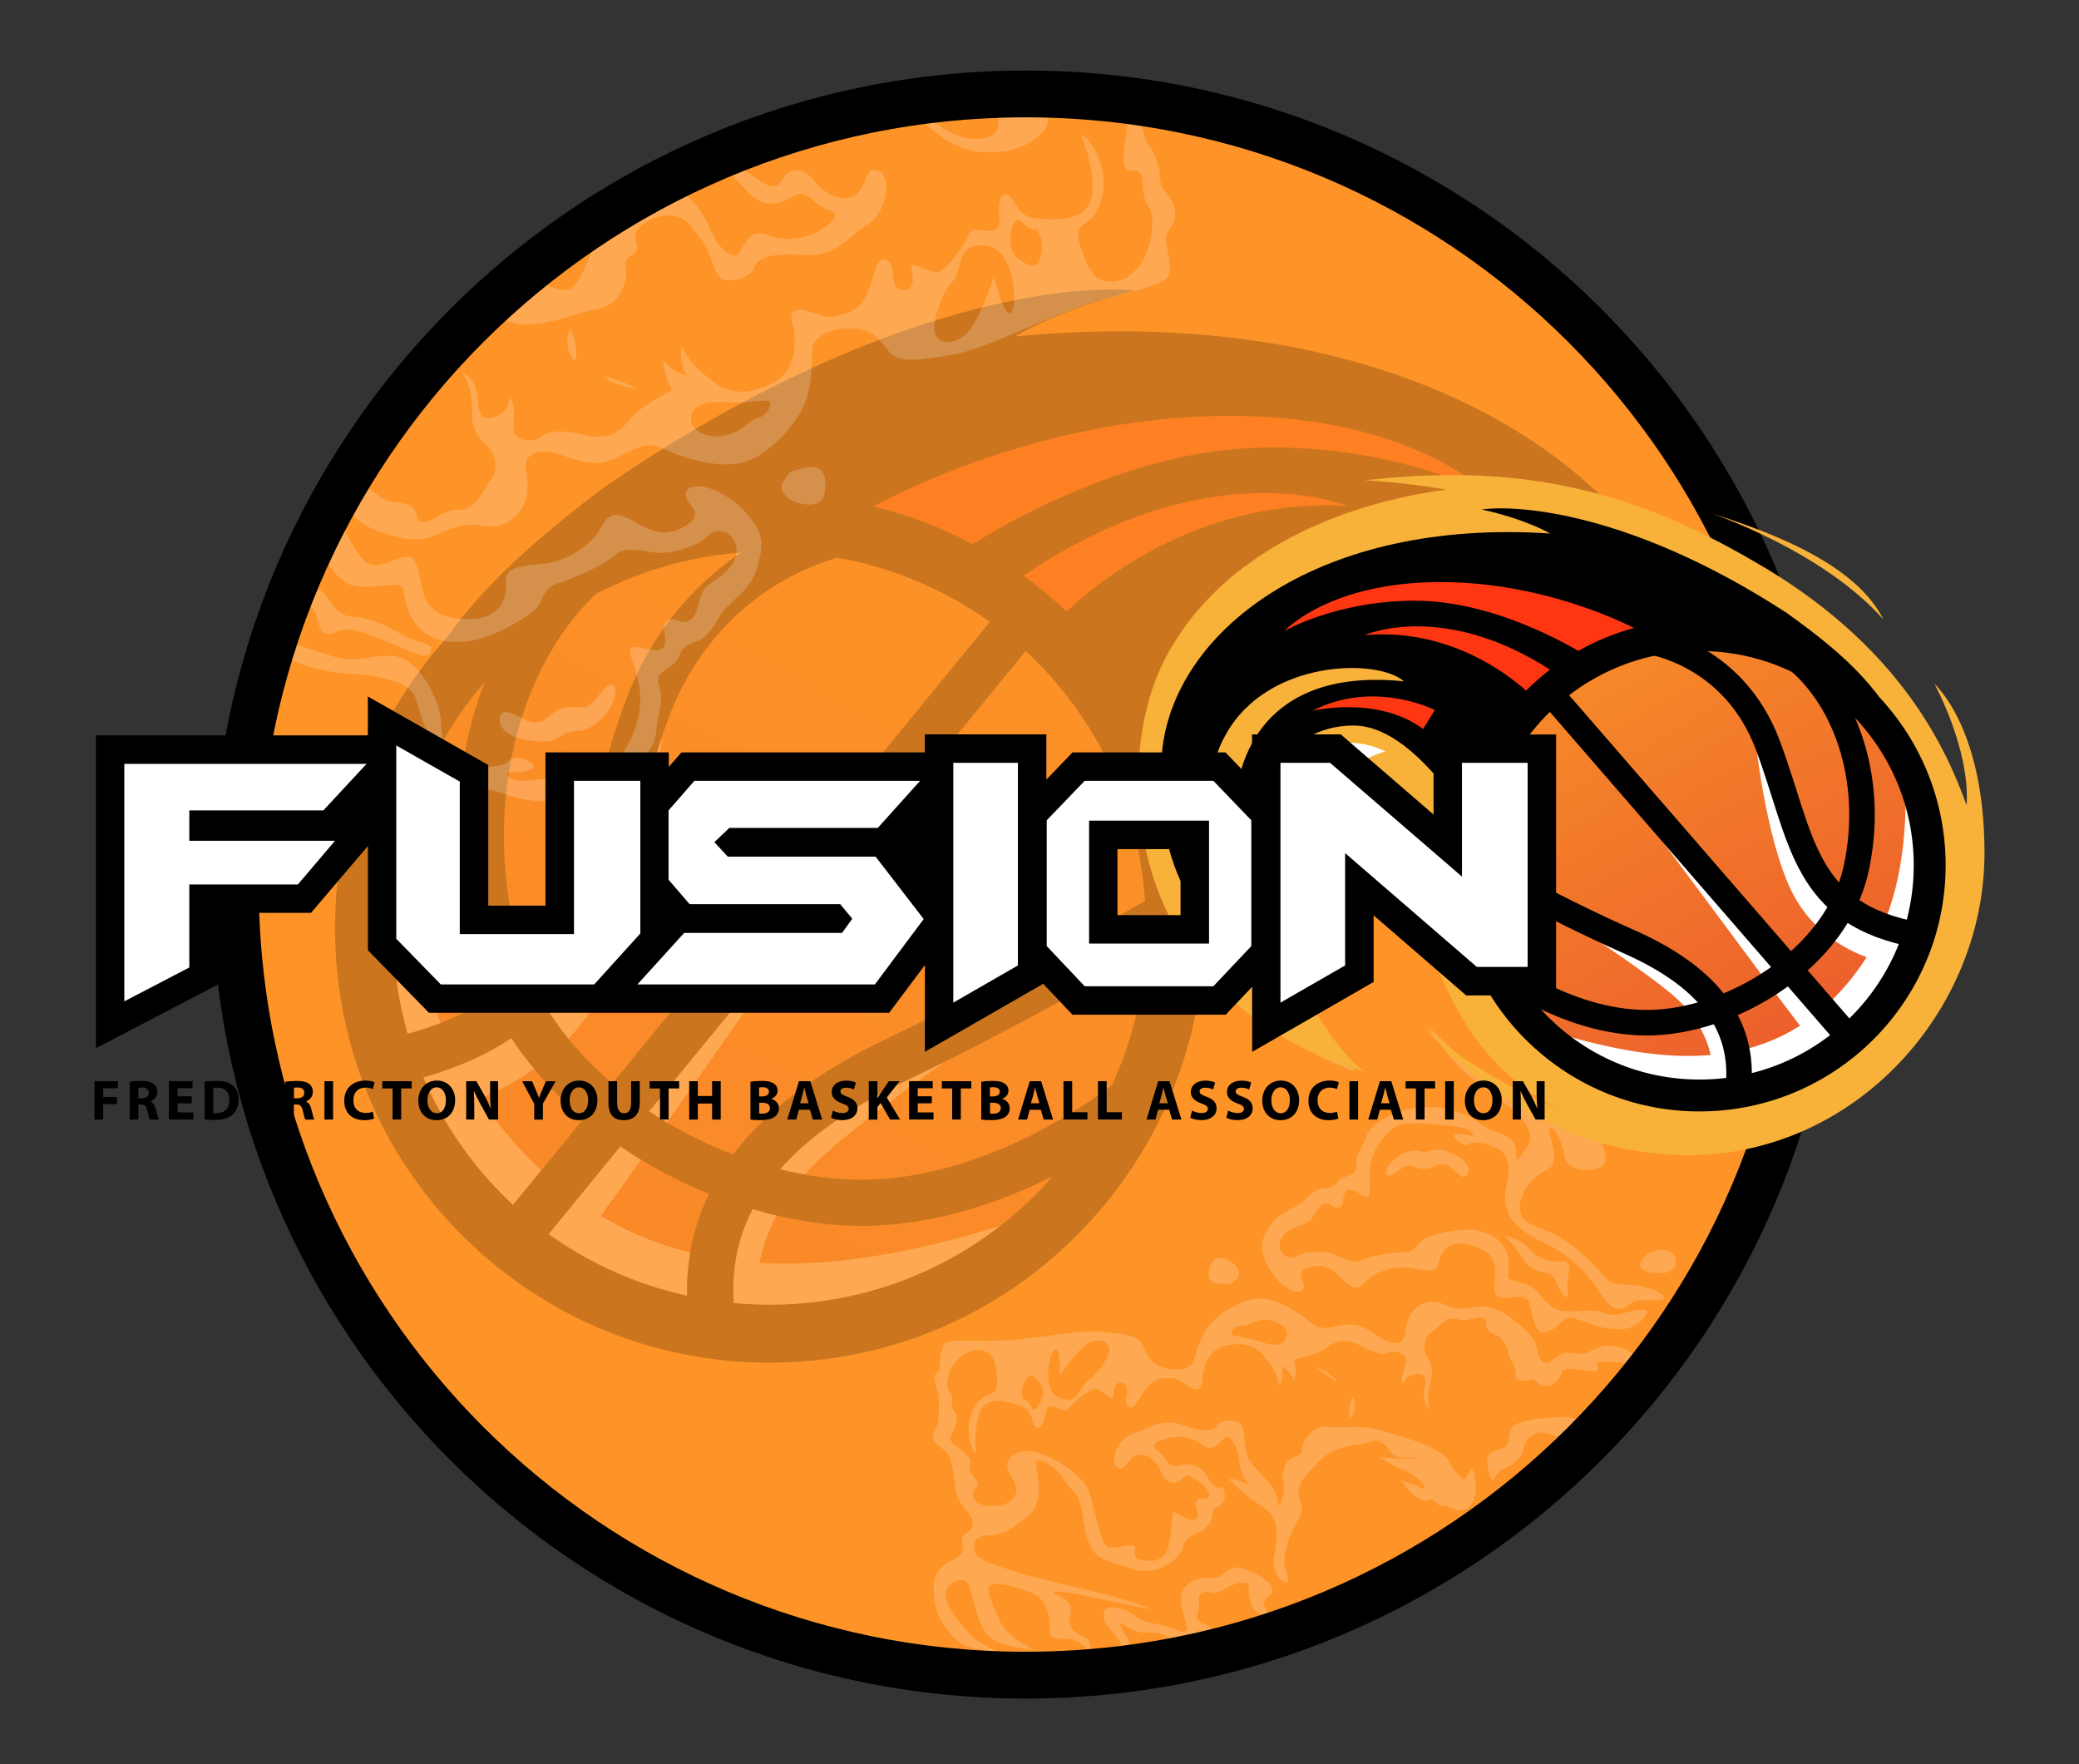 <?xml version="1.0" encoding="UTF-8"?>
<svg id="_图层_1" data-name=" 图层 1" xmlns="http://www.w3.org/2000/svg" version="1.1" xmlns:xlink="http://www.w3.org/1999/xlink" viewBox="0 0 330 280">
  <rect x="0" y="0" width="330" height="280" fill="#333333" stroke="none"/>
  <defs>
    <style>
      .cls-1, .cls-2, .cls-3, .cls-4, .cls-5, .cls-6, .cls-7, .cls-8, .cls-9, .cls-10, .cls-11, .cls-12, .cls-13, .cls-14, .cls-15, .cls-16, .cls-17 {
        stroke-width: 0px;
      }

      .cls-1, .cls-4 {
        fill: #ff3612;
      }

      .cls-2 {
        fill: url(#linear-gradient-5);
      }

      .cls-2, .cls-4, .cls-6, .cls-7, .cls-8, .cls-10, .cls-11, .cls-12, .cls-13, .cls-16, .cls-17 {
        isolation: isolate;
        opacity: .2;
      }

      .cls-3, .cls-11 {
        fill: #000;
      }

      .cls-5 {
        fill: #f8b239;
      }

      .cls-6, .cls-15 {
        fill: #fff;
      }

      .cls-18 {
        stroke-width: 4.05px;
      }

      .cls-18, .cls-19, .cls-20 {
        fill: none;
        stroke: #000;
        stroke-linecap: round;
        stroke-linejoin: round;
      }

      .cls-7 {
        fill: url(#linear-gradient-8);
      }

      .cls-19 {
        stroke-width: 7.43px;
      }

      .cls-8 {
        fill: url(#linear-gradient);
      }

      .cls-9 {
        fill: #fe9427;
      }

      .cls-10 {
        fill: url(#linear-gradient-2);
      }

      .cls-12 {
        fill: url(#linear-gradient-3);
      }

      .cls-13 {
        fill: url(#linear-gradient-6);
      }

      .cls-14 {
        fill: url(#linear-gradient-9);
      }

      .cls-20 {
        stroke-width: 5.06px;
      }

      .cls-16 {
        fill: url(#linear-gradient-4);
      }

      .cls-17 {
        fill: url(#linear-gradient-7);
      }
    </style>
    <linearGradient id="linear-gradient" x1="187.36" y1="165.27" x2="132.25" y2="64.3" gradientTransform="translate(0 280) scale(1 -1)" gradientUnits="userSpaceOnUse">
      <stop offset="0" stop-color="#f68829"/>
      <stop offset="1" stop-color="#ec5e2c"/>
    </linearGradient>
    <linearGradient id="linear-gradient-2" x1="133.76" y1="194.53" x2="78.64" y2="93.55" gradientTransform="translate(0 280) scale(1 -1)" gradientUnits="userSpaceOnUse">
      <stop offset="0" stop-color="#f68829"/>
      <stop offset="1" stop-color="#ec5e2c"/>
    </linearGradient>
    <linearGradient id="linear-gradient-3" x1="156.06" y1="182.36" x2="100.94" y2="81.38" gradientTransform="translate(0 280) scale(1 -1)" gradientUnits="userSpaceOnUse">
      <stop offset="0" stop-color="#f68829"/>
      <stop offset="1" stop-color="#ec5e2c"/>
    </linearGradient>
    <linearGradient id="linear-gradient-4" x1="186.42" y1="165.79" x2="131.3" y2="64.81" gradientTransform="translate(0 280) scale(1 -1)" gradientUnits="userSpaceOnUse">
      <stop offset="0" stop-color="#f68829"/>
      <stop offset="1" stop-color="#ec5e2c"/>
    </linearGradient>
    <linearGradient id="linear-gradient-5" x1="109.76" y1="207.64" x2="54.63" y2="106.65" gradientTransform="translate(0 280) scale(1 -1)" gradientUnits="userSpaceOnUse">
      <stop offset="0" stop-color="#f68829"/>
      <stop offset="1" stop-color="#ec5e2c"/>
    </linearGradient>
    <linearGradient id="linear-gradient-6" x1="173.08" y1="173.07" x2="117.96" y2="72.09" gradientTransform="translate(0 280) scale(1 -1)" gradientUnits="userSpaceOnUse">
      <stop offset="0" stop-color="#f68829"/>
      <stop offset="1" stop-color="#ec5e2c"/>
    </linearGradient>
    <linearGradient id="linear-gradient-7" x1="140.68" y1="190.78" x2="85.56" y2="89.81" gradientTransform="translate(0 280) scale(1 -1)" gradientUnits="userSpaceOnUse">
      <stop offset="0" stop-color="#f68829"/>
      <stop offset="1" stop-color="#ec5e2c"/>
    </linearGradient>
    <linearGradient id="linear-gradient-8" x1="114.73" y1="204.92" x2="59.6" y2="103.94" gradientTransform="translate(0 280) scale(1 -1)" gradientUnits="userSpaceOnUse">
      <stop offset="0" stop-color="#f68829"/>
      <stop offset="1" stop-color="#ec5e2c"/>
    </linearGradient>
    <linearGradient id="linear-gradient-9" x1="252.55" y1="172.14" x2="286.36" y2="114.24" gradientTransform="translate(0 280) scale(1 -1)" gradientUnits="userSpaceOnUse">
      <stop offset="0" stop-color="#f68829"/>
      <stop offset="1" stop-color="#ec5e2c"/>
    </linearGradient>
  </defs>
  <path class="cls-9" d="M288.31,140.39c0-69.31-56.18-125.48-125.48-125.48s-125.48,56.18-125.48,125.48,56.18,125.48,125.48,125.48,125.48-56.18,125.48-125.48h0Z"/>
  <g>
    <path class="cls-8" d="M149.89,168.56c-6.5,4.65-16.53,12.05-20.78,16.36-.48.49-.95.99-1.38,1.48,3.5.62,6.96.91,10.25.81,17.53-.5,32.99-10.81,38.5-14.94,3.01-6.53,4.83-13.58,5.32-20.88-7.41,4.21-20.02,11.23-31.9,17.15h-.01Z"/>
    <path class="cls-10" d="M84.77,169.63c-3.24,2.34-6.36,3.84-8.61,4.73.43.64.86,1.27,1.33,1.88,2.68,3.63,5.47,6.78,8.39,9.52l6.73-8.23c-2.86-2.42-5.48-5.06-7.84-7.9h.01Z"/>
    <path class="cls-12" d="M95.35,192.97c4.52,2.72,9.26,4.61,14.19,5.83.55-3.24,1.53-6.35,2.96-9.32-3.69-1.5-7.32-3.31-10.78-5.42-2.93,4.15-5.12,7.19-6.38,8.91h.01Z"/>
    <path class="cls-16" d="M136.77,194.58c-4.36,0-8.93-.58-13.54-1.66-1.32,2.55-2.18,5.09-2.69,7.54,11.87.69,24.67-1.73,38.13-5.84,2.44-1.89,4.76-3.98,6.92-6.28.51-.55,1-1.1,1.49-1.66-7.85,3.94-17.93,7.56-28.91,7.87-.46.01-.94.02-1.41.02Z"/>
    <path class="cls-2" d="M74.83,150.52c-3.68-14.73-2.74-29.68,2.08-42.24-6.07,7.04-10.53,15.48-12.81,24.75.46,9.49,2.07,19.75,5.83,29.32,2.95-1.15,5.48-2.5,7.68-4.03-1.15-2.51-2.1-5.11-2.77-7.81h-.01Z"/>
    <path class="cls-13" d="M141.01,164.72c15.32-7.31,33.79-17.77,40.74-21.76-1.12-15.74-8.19-29.67-18.97-39.63l-31.49,38.49c-6.96,9.94-20.01,28.6-25.42,36.34,3.35,2,6.87,3.69,10.46,5.05,5.32-7.07,13.39-13.12,24.67-18.5h.01Z"/>
    <path class="cls-17" d="M157.1,98.69c-7.06-5.06-15.27-8.59-24.2-10.19-6.08,1.75-20.81,7.87-27.36,27-.15.46-.3.92-.45,1.37-.87,8.46-3.67,30.45-10.02,41.46-1.45,2.5-3.11,4.66-4.86,6.52,2.07,2.55,4.41,4.92,6.96,7.09,0,0,59.93-73.26,59.93-73.26Z"/>
    <path class="cls-7" d="M83.32,153.07c5.45-6.56,7.95-15.3,11.02-25.99,1.28-4.47,2.6-9.08,4.26-13.96,4.38-12.81,11.96-20.65,19.01-25.41-8.29.63-16.1,2.94-23.09,6.6-12.55,12.11-17.73,33.82-12.57,54.44.37,1.47.82,2.92,1.37,4.33h0Z"/>
    <path class="cls-6" d="M64.09,133.04c-1.26,5.11-1.86,10.47-1.7,15.98.15,5.23.96,10.27,2.34,15.05,1.87-.51,3.6-1.08,5.21-1.71-3.77-9.57-5.37-19.84-5.83-29.32h-.01Z"/>
    <path class="cls-6" d="M120.54,200.45c.5-2.44,1.37-4.99,2.69-7.54-1.26-.3-2.52-.63-3.78-1-2.36,4.56-3.34,9.5-3,14.89,1.86.17,3.75.27,5.66.27.58,0,1.16,0,1.75-.02,12.81-.37,24.89-4.73,34.83-12.44-13.46,4.12-26.26,6.53-38.13,5.84h-.01Z"/>
    <path class="cls-6" d="M77.48,176.24c-.46-.62-.9-1.26-1.33-1.88,2.25-.9,5.37-2.4,8.61-4.73-1.3-1.56-2.5-3.18-3.6-4.87-3.77,2.53-8.34,4.64-13.97,6.23,3.3,7.74,8.17,14.59,14.22,20.2l4.46-5.45c-2.91-2.74-5.71-5.89-8.39-9.52v.02Z"/>
    <path class="cls-6" d="M101.72,184.07c-1.11-.67-2.19-1.38-3.26-2.1l-11.37,13.9c6.46,4.65,13.9,8.01,21.97,9.78-.05-2.35.12-4.62.49-6.84-4.93-1.22-9.67-3.12-14.19-5.83,1.24-1.72,3.44-4.76,6.38-8.91h-.02Z"/>
    <path class="cls-6" d="M123.83,185.57c1.3.32,2.59.6,3.88.83.44-.49.9-1,1.38-1.48,4.26-4.3,14.29-11.71,20.78-16.36-1.93.97-3.85,1.9-5.71,2.79-9,4.29-15.74,8.99-20.34,14.22h.01Z"/>
    <path class="cls-6" d="M105.87,178.17c5.42-7.75,18.47-26.4,25.42-36.34l-28.26,34.55c.94.62,1.87,1.22,2.84,1.8h0Z"/>
    <path class="cls-6" d="M95.07,158.34c6.36-11.01,9.16-33.01,10.02-41.46-1.4,4.21-2.57,8.28-3.7,12.23-3.41,11.9-6.53,22.83-14.57,30.98,1.03,1.65,2.15,3.25,3.39,4.77,1.75-1.86,3.41-4.01,4.86-6.52h.01Z"/>
    <path class="cls-11" d="M271.24,109.77c-5.23-32.91-45.98-62.5-110.05-56.38,0,0,6.51-4.17,18.97-7.27-10.13-1.09-42.04,1.98-84.67,31.51-10.08,7.68-18.45,14.94-24.57,23.57-11.46,12.72-18.25,29.68-17.72,48.11.51,18.06,7.94,34.93,20.91,47.5,12.94,12.55,29.98,19.47,47.99,19.47.67,0,1.34,0,2.02-.03,18.41-.52,35.52-8.19,48.16-21.59,12.64-13.4,19.32-30.91,18.79-49.31-.15-5.56-.98-11.01-2.41-16.26,7.73-11.74,18.1-23.32,29.09-23.64,19.37-.56,29.58,18.97,33.58,30.56,2.08-18.21-6.38-47.99-48.06-42.49,7.01-6.63,37.75-7.36,50.13,13.25,11.07,17.75,2.27,47.23-11.48,64.01,18.01-2.2,34.55-28.08,29.32-60.99h0ZM176.47,172.28c-5.5,4.13-20.97,14.44-38.5,14.94-3.3.09-6.75-.19-10.25-.81-1.29-.23-2.58-.5-3.88-.83,4.59-5.23,11.34-9.93,20.34-14.22,1.86-.9,3.78-1.83,5.71-2.79,11.86-5.93,24.48-12.94,31.9-17.15-.48,7.29-2.3,14.34-5.32,20.88h0ZM141.02,164.73c-11.29,5.38-19.35,11.44-24.67,18.5-3.59-1.37-7.11-3.07-10.46-5.05-.97-.58-1.9-1.17-2.84-1.8l28.26-34.55,31.49-38.49c10.77,9.96,17.84,23.88,18.97,39.63-6.96,3.99-25.42,14.46-40.74,21.76h-.01ZM97.18,171.95c-2.54-2.17-4.89-4.54-6.96-7.09-1.23-1.52-2.37-3.13-3.39-4.77,8.04-8.15,11.16-19.08,14.57-30.98,1.13-3.95,2.3-8.03,3.7-12.23.15-.46.3-.91.45-1.37,6.54-19.13,21.28-25.25,27.36-27,8.92,1.59,17.14,5.13,24.2,10.19l-59.93,73.26h-.01ZM94.53,94.31c6.99-3.65,14.8-5.97,23.09-6.6-7.07,4.76-14.64,12.6-19.01,25.41-1.67,4.87-2.98,9.49-4.26,13.96-3.06,10.69-5.56,19.43-11.02,25.99-.54-1.41-1-2.85-1.37-4.33-5.15-20.62.01-42.33,12.57-54.44ZM64.1,133.04c2.28-9.27,6.74-17.72,12.81-24.75-4.82,12.55-5.76,27.5-2.08,42.24.68,2.7,1.62,5.3,2.77,7.81-2.19,1.53-4.72,2.88-7.68,4.03-1.61.63-3.33,1.19-5.21,1.71-1.38-4.78-2.18-9.83-2.34-15.05-.15-5.51.44-10.88,1.7-15.98h.02ZM67.21,171.01c5.63-1.59,10.21-3.7,13.97-6.23,1.1,1.68,2.3,3.3,3.6,4.87,2.35,2.84,4.98,5.48,7.84,7.9l-6.73,8.23-4.46,5.45c-6.05-5.61-10.92-12.47-14.22-20.2v-.02ZM87.1,195.86l11.37-13.9c1.07.73,2.16,1.43,3.26,2.1,3.47,2.1,7.09,3.92,10.78,5.42-1.43,2.97-2.42,6.08-2.96,9.32-.37,2.22-.54,4.51-.49,6.84-8.07-1.77-15.51-5.14-21.97-9.78h.01ZM165.62,188.34c-2.16,2.29-4.49,4.38-6.92,6.28-9.94,7.71-22.02,12.07-34.83,12.44-.59.02-1.17.02-1.75.02-1.91,0-3.8-.09-5.66-.27-.34-5.39.65-10.33,3-14.89,1.26.37,2.52.7,3.78,1,4.61,1.08,9.18,1.66,13.54,1.66.47,0,.95,0,1.41-.02,10.99-.32,21.06-3.93,28.91-7.87-.49.56-.98,1.11-1.49,1.66h.01ZM229.06,101.03s-18.17-3.87-30.74,5.99l-3.42-5.21s16.68-9.16,34.16-.78h0ZM169.32,97.03c-2.17-2.04-4.46-3.93-6.84-5.65,29.57-20.16,51.39-11.08,51.39-11.08-23.14-1.38-39.39,11.85-44.55,16.73ZM199.53,71.06c-19.46.56-38.1,10.92-45.14,15.28-4.96-2.63-10.23-4.64-15.69-5.99,6.06-3.24,27.28-13.54,53.53-14.29,31.21-.9,44.04,12.41,44.04,12.41,0,0-14.83-8.05-36.74-7.42h0Z"/>
    <path class="cls-4" d="M213.86,80.29s-21.82-9.07-51.39,11.08c2.39,1.72,4.66,3.61,6.84,5.65,5.16-4.88,21.41-18.11,44.55-16.73Z"/>
    <path class="cls-4" d="M236.26,78.47s-12.83-13.3-44.04-12.41c-26.27.75-47.47,11.05-53.53,14.29,5.46,1.34,10.72,3.35,15.69,5.99,7.04-4.36,25.68-14.72,45.14-15.28,21.92-.63,36.74,7.42,36.74,7.42h0Z"/>
    <path class="cls-4" d="M194.88,101.8l3.42,5.21c12.57-9.86,30.74-5.99,30.74-5.99-17.48-8.38-34.16.78-34.16.78h0Z"/>
  </g>
  <g>
    <path class="cls-6" d="M185.64,31.3c-1.21-1.82-1.43-1.47-1.52-3.3s-.74-3.56-2-5.3c-.75-1.04-1.33-5.3-1.67-8.57l-.82.11c-.36,3.08-.83,7-1.1,8.53-.46,2.66-.29,4.17.78,4.28s1.89-.28,2.07,1.99.26,2.74,1.09,4.04c.82,1.31.61,6.08-1.56,9.03s-4.6,2.78-6.16,2.3-2.99-3.91-3.52-6.16.92-2.64,1.95-3.52,2.74-4.48,1.61-8.47-3.21-4.95-3.21-4.95c0,0,2.04,4.65,1.82,9.03-.22,4.38-4.56,4.65-7.77,4.42-3.21-.22-3.48-.86-4.69-2.78s-2.17-1.21-2.35.78.78,3.87-1.47,3.87-2.7-.92-3.6,1.13c-.92,2.04-3.26,4.73-4.34,5.34-1.09.61-4.08-1.52-4.42-.92s.86,3.09-.61,3.69-2.35-.22-2.43-2.6-2-2.95-2.74-.7-1.39,6.12-4.48,7.12c-3.09,1-2.95.65-5.99-.22s-3.21.35-2.64,2.3c.57,1.95.57,7-2.91,8.86-3.48,1.86-6.55,2.13-9.21.31-2.64-1.82-4.52-3.69-5.56-5.99-.47,2.48.82,4.65.82,4.65,0,0-2.04-.26-3.73-2.48.08,2.95,1.47,4.6,1.31,4.87,0,0-4.73,2.39-6.26,4.21-1.52,1.82-3.09,3.87-7.55,2.87-4.48-1-5.99-.56-6.86.27-.86.82-4.34,1-4.42-1.31s.61-3.3-.74-5.04c.35,1.78-1.56,3.21-3.04,3.39s-1.82-1.09-1.91-3.21c-.08-2.13-1.56-3.73-2.39-4.13,1.56,2.87,1.56,4.95,1.52,7.04-.04,2.09,1.23,3.56,2.53,4.87s1.59,3.64.52,5.06-2.41,4.87-4.9,4.9c-2.49.03-3.01.78-4.42,1.5-1.42.72-2.52.52-2.57-.75-.06-1.28-1.97-1.91-3.66-2.01-1.7-.08-2.54-1.29-4.19-2.23s-2.68,1.54-2.52,3.32c.15,1.78,3.07,3.3,6.14,4.19,3.09.9,5.36.94,7.55-.11,2.19-1.04,4.48-1.93,7.25-1.37,2.78.57,5.32-.98,6.38-3.19s.65-3.71.41-5.89c-.24-2.17,1.5-2.93,3.82-2.62,2.33.31,5.75,2.48,9.1,1.45,3.34-1.02,5.54-3.54,8.64-2.09,3.11,1.45,9,3.45,13.12,2.23s8.51-6.26,9.75-9.7c1.24-3.45.84-7.21,1.13-8.65.29-1.45,2.49-2.87,5.82-2.89,3.33-.03,4.55,1.47,6.16,3.53,1.63,2.06,4.05,1.65,10.02.7s15.48-6.51,24.69-9,10.21-2.3,9.9-5.65c-.31-3.34-1.08-3.73.04-5.3,1.13-1.56,1.21-3.26,0-5.08l-.03-.02ZM120.24,66.35c-1.52.35-2.13,2.09-4.99,2.74-2.87.65-6.08-.62-5.51-3.13.52-2.3,3.69-2.25,6.47-2.09s5.95-.74,6.04,0c.08.74-.47,2.13-2,2.48h-.01ZM160.02,49.63c-1.13-.65-2.25-5.77-2.25-5.77,0,0-1.39,4.65-3.38,7.86-2,3.21-5.38,3.17-5.99,1.21-.61-1.95,1.31-6.69,2.64-8.08,1.35-1.39,1.09-3.69,2.17-4.95,1.09-1.26,4.91-1.95,6.61,1.78s1.35,8.6.22,7.94h-.01ZM165.23,40.51c-.52,2.13-1.47,2-3.26.82-1.78-1.17-1.93-3.7-1.26-5.47.43-1.14.82-1.17,1.26-.78s1.52,1.43,2.25,1.35c.74-.08,1.52,1.95,1,4.08h.01Z"/>
    <path class="cls-6" d="M101.3,61.75c-1.35-.82-5.56-2.17-5.56-2.17,0,0,.7,1.47,5.56,2.17Z"/>
    <path class="cls-6" d="M155.37,24.09c5.69.52,8.7-1.47,10.35-3.43,1.64-1.95-.09-5.73-.09-5.73l-7.99.65s1.7,4.42.22,5.6c-1.47,1.17-4.65,1.39-7.82-.65s-4.77-2.74-4.77-2.74c0,0,4.42,5.77,10.11,6.3Z"/>
    <path class="cls-6" d="M84.28,51.45c4.08-.17,7.64-2.04,10.68-2.43s4.82-4.42,4.38-6.12.43-2.04,1.21-2.6.61-1.43.26-2.39,1.26-3.17,4.42-3.65c3.17-.47,4.3,1.26,6.21,3.95s1.78,6.12,3.87,6.26c2.09.13,4.04-.74,4.52-2.21s2.95-2.13,7.82-1.78,7.04-2.95,10.07-4.82,3.95-7.64,1.7-8.55c-2.25-.92-1.61,2.56-3.69,3.87s-5.12-.39-6.43-2.21-3.13-2.21-4.3-1.26-1.09,2.64-3.09,1.91c-2-.74-5.69-4.26-5.69-4.26l-2.04,1.26c.52.13,2.3,1.56,4.38,3.91s4.6,2.52,7.16.92,3.3,1.31,5.65,2,.7,2.17-1.26,3.34-5.38,1.95-8.21.74c-2.82-1.21-3.69,1.47-4.52,2.78s-3.3-.39-4.6-3.65c-1.31-3.26-4.48-6.86-6.12-6.47s-11.34,6.69-12.28,8.86-2.39,6.34-4.04,7.08c-1.65.74-6.51-2.17-7.43-1.95s-5.91,5.43-5.91,5.43c0,0,3.17,2.25,7.25,2.09v-.03Z"/>
    <path class="cls-6" d="M127.11,74.42c-1.82.47-1.7.31-2.82,2.13-.82,1.33.65,2.95,2.91,3.39s3.87,0,3.82-3.13c-.04-3.13-2.09-2.87-3.91-2.39Z"/>
    <path class="cls-6" d="M109.94,77.3c-1.43.38-1.31,1.56-.47,2.6.82,1.04,1.78,2.3-1.04,3.78-2.82,1.47-4.69.86-7.9-.96s-3.99-1-5.26,1.21c-1.26,2.21-4.69,5.16-9.38,5.6s-5.69.74-5.56,3.21c.13,2.48-1.13,5.51-5.86,5.51s-6.94-1.47-7.64-5.65-1.26-4.82-3.91-3.82c-2.64,1-3.99,1.7-5.69-.43-1.7-2.13-2.87-5.04-2.87-5.04l-3.69,3.21s2.13,6.16,6.08,6.55c3.95.39,7.21-1.21,7.34.74.13,1.95,1.21,7.04,6.65,7.94,5.43.92,11.11-2.78,13.46-4.38,2.35-1.61,1.43-3.82,4.34-4.77s7.69-3.13,9.07-4.48,3.82-.82,6.26-.43c2.43.39,7.04-1.04,8.47-2.64s4.56-.57,4.6,2.21c.04,2.78-3.04,4.52-4.34,5.47s-1.43,2.09-1.91,3.82c-.47,1.74-1.65,2.56-2.87,2-1.21-.57-2.3-.08-2.43.74-.13.82.92,3.52-.78,3.87-1.7.35-4.69-1.31-4.65,0s1.64,4.26,1.69,7.82-2.04,8.99-4.86,10.17-11.42,2.78-13.77,2.78-3.34-1.35-1.7-1.35,3.43-.31,3.39-1c-.04-.7-3.13-1.95-3.78-.96s-3.56,1.35-6.47.86c-2.91-.47-4.56-3.26-4.48-7.21.04-2.13-3.21-10.03-7.73-10.17-4.52-.13-5.34,1.35-9.95-.08-4.6-1.43-7.55-2.56-7.82-2.6-.26-.04-1.35,1.91-1.35,1.91,0,0,5.26,3.09,11.64,3.52s10.56,1.39,11.34,4.34,3.17,9.68,4.52,12.03,5.65,1.31,9.4,2.78c3.76,1.47,8.92,1.65,13.48,0s10.21-5.77,10.6-9.6c.39-3.82,1.09-4.69.74-6.51s-.86-2.39.57-3.43,2.09-1.39,2.39-2.35c.31-.96,1.21-1.86,2.52-2.25,1.31-.39,2.13-1,3.69-3.73,1.56-2.74,4.99-4.17,6.04-7.69,1.04-3.52,1.39-5.26-1-8.29s-6.65-5.51-9.12-4.87h.02Z"/>
    <path class="cls-6" d="M50.33,98.01c.43,2.21,1.31,3.17,2.87,2.35s2.95-.41,5.21.3c2.25.71,5.99,2.49,7.69,3.14,1.7.65,2.21,0,2.39-.82s-2.39-.96-4.82-2.35-4.99-2.56-7.29-2.7c-2.3-.13-2.78-.78-4.52-3.17s-4.48-3.04-5.43-3.04l.47,3.04s2.99,1.04,3.43,3.26h.01Z"/>
    <path class="cls-6" d="M88.52,117.1c1.33-.86,1.77-.99,3.48-1.1,1.71-.11,3.99-1.94,5.15-4.23,1.16-2.28.35-4.08-1.21-2.46s-2.03,3.16-3.99,2.95c-1.97-.21-3.1.07-4.2.94s-2.14,2.08-4.23,1.12-3.42-2.03-4.08-.64c-.58,1.2.67,2.94,3.1,3.54,2.43.6,4.66.74,5.99-.12Z"/>
    <path class="cls-6" d="M90.58,52.19s1.47,3.65.61,5.12c-2.17-2.78-.61-5.12-.61-5.12Z"/>
    <path class="cls-6" d="M204.76,164.75c4.52,3.3,7.23,3.94,10.19,5.33,0,0-.58-2.31-2.43-3.82s-5.44-5.15-6.94-8.16-5.25-7.29-5.25-7.29c0,0-.08,10.65,4.43,13.95h0Z"/>
    <path class="cls-6" d="M212.16,219.35s-.19-1.1-3.28-2.46c.74.79,3.28,2.46,3.28,2.46Z"/>
    <path class="cls-6" d="M257.54,213.99c-1.91-.75-3.53-.35-4.55.21s-1.59.84-3.21.58-2.06.06-3.5,1.18-2.14-.61-2.37-2.06-1.51-2.84-4.64-5.14c-1.88-1.15-3.38-1.61-5.02-1.31-1.65.29-3.31.46-5.05-.42s-3.7-.33-4.82.95c-1.11,1.28-1.11,2.35-1.35,3.82-.24,1.48-1.53,1.67-3.01,1.04-1.48-.63-3.35-2.7-5.76-2.63-2.4.06-4.31,1.33-6.1-.21-1.79-1.53-5.33-3.93-8.28-3.88-2.94.05-6.78,2.58-8.23,4.64s-1.87,4.62-2.34,5.53c-.46.91-2.17,1.44-4.38.85-2.21-.59-2.74-1.81-3.44-3.47s-2.39-1.83-6.5-2.29c-4.13-.46-11.45,1.48-18,1.44-6.55-.04-7.18-.34-7.59,1.92-.41,2.27.03,2.68-1,3.5-.36.82.64,2.26.64,4.3s-.08,2.6-.17,3.34c-.08.74-1.39,2.13-.47,3.04.92.92,2.25,1.31,2.7,3.52.43,2.21.57,4.6.86,5.16.31.57.51,1,1.31,1.95.85,1.04,1.91,2.39.43,3.56-1.47,1.17-.96.92-.86,2.39s-.52,1.52-2.56,2.6c-2.04,1.09-2.25,3.26-2,5.38.26,2.13.65,3.6,2.82,6.08s4.04,1.82,8.29,3.09c-.13-.08-4.87-2.25-5.47-3.21s-1.47-1.47-3.26-4.38c-1.82-3.04.96-4.52,2.25-4.26s1.39,3.39,2.7,6.82c1.31,3.43,4.3,3.6,8.43,4.26-1.65-1.04-4.48-2.48-5.38-4.69-.92-2.21-2.25-4.87-1.61-5.51.65-.65,3.95-.08,6.77,1.13s2.82,4.69,2.82,5.99.74,1.31,2.64,1.31,3.56,1.78,3.56,1.78c0,0,.82-1.21-.61-1.95s-2.95-1.43-2.3-3.87c.65-2.43-2.99-2.87-2.6-3.39.39-.52,9.42,1.52,15.16,2.74-.47-.57-6.3-2.35-12.34-3.65-6.04-1.31-14.33-3.73-15.07-4.87-.74-1.13-.96-3.17,1.7-3.21,2.64-.04,3.91-1.09,6.47-3.17,2.56-2.09,1.35-6.61,1.21-8.25s3.48,1,4.08,2,1,1.47,2.17,2.82c1.17,1.35,1.26,5.3,2,7.47.94,2.76,2.95,3.13,4.82,3.73s3.43,1.43,5.73.86c2.3-.57,4.21-2.25,4.52-3.6s1.35-1.82,2.7-2.43,2-2,2-2.95.96-.86,1.65-1.8-.08-2.89-.31-2.46c-.22.43-1.17.31-2.12-1.38-.96-1.93-2.59-2.51-4.58-1.91s-1.94-1.47-3.37-2.36-.06-1.56,1.45-1.99c1.51-.42,3.92-.31,5.57,1.01,1.65,1.33,2.72-.3,3.5-1.01s2.12.86,2.38,3.26c.26,2.85,1.61,4.12,1.61,4.12,0,0-1.91-1-3.21-.92,1.7,1.74,2.78,2.64,4.48,3.82,1.7,1.17,1.92,1.36,2.39,2,.91,1.24,1,3.52.35,6.3s1.52,4.56,1.95,4.34c.43-.22.13-1.26-.26-2.56s.39-4.48,1.82-7,.82-2.48.43-4.04c-.39-1.56.22-2.74,3.09-5.6s6.65-2.56,7.69-3.04c1.04-.47,2.52-.52,3.6,1.31,1.09,1.82,4.52.74,4.13,1.09s-5.6,0-5.6,0c0,0,1.56,1.13,3.6,1.95,2.04.82,3.56,2.25,3.38,2.82-.17.57-1.65-.92-4.26-1.17.96.04,1.21,1.13,2.17,1.95.96.82,1.74,1.61,2.82,1.17,1.09-.43,1.17,1.13,2.35.96,1.17-.17,1.91,1.31,3.69.39s1.43-4.99,1.04-6.04c-.39-1.04-.82.57-1.21,1.17-.39.61-1.56-.35-2.74-2.61s-6.82-3.76-11.67-5.14c-2.74-.63-5.43-.05-7.52-.35s-4,2.05-4.02,3.25-.66,1.28-1.29,1.5c-.96.22-2.19,2.04-1.77,4.21s-.79,3.65-.79,3.65c-.08-2.6-1.52-3.73-3.04-5.43-1.52-1.7-1.71-1.9-2-3.05-.57-2.2-.06-4.38-1.42-4.85-1.36-.46-2.81-.25-3.4.64-.59.9-2.35.86-5.5-.25-3.16-1.12-5.2.67-7.55,1.35s-4.01,4.34-2.69,5.36,1.53-1.4,3.15-1.88c1.62-.48,3.32,1.19,3.85,2.64.52,1.45,1.67,2.04,2.61,1.63.96-.42,1.2-1.55,2.39-.7,1.27.66,2.94,2.04,2.59,2.94-.35.92-1.17-.13-1.86.61-.7.74.65,2.39-.22,3.04-.86.65-3.09-1.17-3.48-1.09s-.26,2.82-.82,5.26c-.57,2.43-2.52,2.78-4.34,2.3-1.82-.47-.7-1.17-1.04-2-.35-.82-2.6.31-4.08,0-1.47-.31-1.95-5.04-3.13-8.64s-8.08-7.12-10.42-6.61-3.26,1.65-2.13,3.69c1.13,2.04,1.35,2.64.35,3.95-1,1.31-5.12,1.39-5.91.22-.78-1.17-.31-1.39.17-2.17.47-.78-.13-1.21-.7-2.04-.57-.82-.43-1.35-.31-2.13.13-.78-1.95-2.04-2.78-2.82-.82-.78.08-1.39.57-3.3.47-1.91-.86-1.61-.65-2.74.22-1.13,0-1.26-.61-2.52-.46-.96.09-3.63,2.07-5.19s3.56-1,4.51-.39c.95.6,1.27,3.14,1.2,4.72-.07,1.59-1.09,1.58-1.93,1.98-.85.38-2.63,2.46-2.61,5.31s1.22,3.87,1.22,3.87c0,0-.5-3.45.44-6.32.95-2.86,3.87-2.24,5.96-1.51,2.09.73,2.14,1.21,2.59,2.7.45,1.49,1.21,1.2,1.7-.09.48-1.29.19-2.71,1.69-2.29,1.49.41,1.62,1.1,2.59-.09.98-1.18,3.02-2.54,3.86-2.74.83-.21,2.43,1.76,2.77,1.41.34-.34-.01-2.2,1.08-2.34s1.51.58,1.13,2.17.78,2.33,1.69.96c.91-1.36,2.04-3.8,4.27-3.9,2.22-.09,2.08.11,3.93,1.24s2.19.36,2.17-1.04.91-4.73,3.55-5.33c2.64-.6,4.73-.21,6.15,1.48,1.42,1.69,2.31,3.27,2.58,4.99.77-1.55.31-3.23.31-3.23,0,0,1.31.55,2.02,2.33.48-1.98-.13-3.31.03-3.46,0,0,3.57-.72,4.91-1.65,1.34-.93,2.75-2,5.53-.51s3.87,1.47,4.59,1.08c.73-.39,3.06.13,2.7,1.68s-1.01,2.08-.43,3.47c.09-1.24,1.63-1.84,2.63-1.69s1.01,1.05.68,2.48c-.33,1.43.35,2.76.82,3.17-.51-2.18-.13-3.56.28-4.94.41-1.37-.16-2.58-.78-3.68-.63-1.1-.39-2.71.59-3.45.97-.74,2.48-2.78,4.14-2.35,1.66.44,2.14.03,3.21-.19,1.07-.22,1.76.11,1.56.97s.96,1.63,2.06,2c.79.63,1.46,2.05,1.46,2.62s.37,1.08.7,1.63c.41.69.46,1.24.46,2.09s2.2.86,2.6.52.67.61,1.85.93,2.55-.75,2.81-2,3.27-.35,4.8-.26.84-.55.84-1.24,4.42.06,5.99-.08,0-1.59-1.91-2.35l.02.03ZM164.8,223.16c-.49.67-.76.63-.98.29-.22-.34-.74-1.22-1.24-1.31-.5-.07-.65-1.57.08-2.88.73-1.32,1.35-1.05,2.3.05.97,1.1.6,2.81-.16,3.86h0ZM172.86,218.98c-1.14.67-1.4,2.24-2.35,2.88-.95.64-3.61.4-4.04-2.39-.44-2.79.68-5.94,1.31-5.31.63.64.44,4.24.44,4.24,0,0,1.77-2.82,3.68-4.59,1.91-1.76,4.15-1.11,4.19.29.04,1.41-2.09,4.19-3.23,4.87h0ZM204.08,212.56c-.77,1.43-2.86.82-4.66.2-1.81-.63-4.07-.6-4-1.1.08-.5.71-1.32,1.78-1.28,1.07.05,1.79-.99,3.81-.9,2.02.09,3.92,1.52,3.08,3.08Z"/>
    <path class="cls-6" d="M194.12,203.77c1.3.02,1.17.11,2.25-.9.78-.73.11-2.08-1.31-2.78-1.41-.7-2.56-.71-3.1,1.37-.55,2.08.85,2.28,2.15,2.29h0Z"/>
    <path class="cls-6" d="M259.15,204c-3.34-.35-3.3-.04-4.99-1.95-1.7-1.91-4.99-5.26-8.72-6.73s-3.99-1.65-4.17-3.56,1.52-4.91,4.21-6.07c2.7-1.07-.04-5.96.47-6.62.52-.65,2.09,2,2.43,4.52s4.6,2.39,5.82,1.56c1.21-.82.57-2.95-1-5.6s-4.34-2.48-8.39-3.52c-4.04-1.04-8.57-3.65-10.82-5.97s-7.44-7.29-7.44-7.29c0,0,1.46,2.53,4.71,6.14,3.26,3.6,9.42,6.69,11.07,9.72,1.53,2.83-.76,4.19-1.51,5.66-.11-1.03-.26-1.94-.4-2.52-.46-1.8-3.5-1.89-5.72-3.56-2.22-1.67-5.61-2.73-8.93-2.47-3.32.26-7.82,1.95-8.78,4.41s-1.57,2.9-1.68,4.18c-.1,1.27.13,1.74-1,2.17-1.14.43-1.64.54-2.01,1.11-.38.58-1.15,1.02-2.08,1.04-.94.02-1.59.27-3.13,1.8-1.54,1.52-4.07,1.85-5.4,3.98-1.34,2.14-1.88,3.22-.85,5.68,1.03,2.45,3.38,4.87,5.14,4.89,1.02.01,1.15-.79.79-1.64-.35-.84-.76-1.85,1.38-2.31s3.26.28,5.06,2.08c1.79,1.8,2.46,1.39,3.7.15,1.23-1.23,4.05-2.56,7.23-2,3.19.58,3.9.56,4.27-1.11s1.76-3.45,4.89-2.58c3.14.86,4.33,2.25,4.02,5.13-.3,2.89-.05,3.43,1.89,3.24,1.93-.17,3.29-.49,3.68,1.33.97,4.43,1.53,4.34,2.76,4.02s1.63-1.13,2.81-1.93,3.38.84,5.99,1.33,4.72.43,6.29-1.36.26-1.56-1.33-1.31-3.19,1.04-4.58.43-2.57-.4-5.5-.35-3.67-1.13-5.21-3.01c-1.73-2.11-5.03-1.39-4.76-2.72.27-1.32.48-4.88-2.94-6.48-3.43-1.59-7.87-.2-9.71.44-1.85.64-1.65,2.27-3.75,2.37-2.1.1-5.66.66-6.83,1.3-1.16.64-2.69-.15-4.22-.85-1.54-.7-4.85-.6-6.09.21-1.24.8-3.12-.46-2.64-2.3.48-1.85,2.84-2.44,3.88-2.83,1.04-.39,1.33-1.12,1.97-2.18.63-1.06,1.56-1.39,2.26-.79s1.51.47,1.75-.04c.24-.52.04-2.5,1.22-2.42,1.18.08,2.87,1.72,3.08.85.21-.87-.3-3.12.32-5.48.62-2.37,2.99-5.58,5.07-5.84,2.08-.26,8.07.25,9.62.68,1.55.43,1.97,1.5.87,1.2-1.09-.3-2.33-.43-2.43.04-.1.47,1.71,1.86,2.33,1.33.62-.55,2.6-.24,4.44.61,1.84.84,2.29,2.95,1.65,5.59-1.34,5.42,1.94,7.54,6.38,9.71,4.43,2.17,6.65,5.08,8.78,8.25,2.13,3.17,3.78,1.74,4.65.96s4.82,0,5.08-.62-1.61-1.77-4.95-2.12l-.02.03Z"/>
    <path class="cls-6" d="M231.47,183.59c-1.5-.84-2.95-1.35-3.99-1.02-1.04.33-1.35.33-2.5.09-1.15-.24-3,.56-4.19,1.85-1.18,1.31-.98,2.64.36,1.85,1.33-.78,1.92-1.72,3.19-1.22,1.27.49,2.07.51,2.95.15.88-.37,1.8-.98,3,.03,1.2,1.02,1.89,1.97,2.58,1.17.61-.69.09-2.07-1.4-2.91h-.01Z"/>
    <path class="cls-6" d="M214.23,225.19s1.46-1.27.54-3.51c-.84.82-.54,3.51-.54,3.51Z"/>
    <path class="cls-6" d="M265.89,199.58c-.39-1.78-4.21-1.61-5.38.57-.64,1.18.39,1.74,2.52,1.91,2.13.17,3.26-.7,2.87-2.48h-.01Z"/>
    <path class="cls-6" d="M247.29,200.22c-1.33.17-3.56-.62-4.7-2.12-1.14-1.5-3.84-2-3.84-2,0,0,1.42,1.24,2.38,2.87s1.97,2.52,3.38,2.81,2,.38,2.7,2.11,1.56,2.28,1.63,1.82-.23-1.82.14-3.64c.38-1.82-.35-2.04-1.68-1.85h-.01Z"/>
    <path class="cls-6" d="M200.59,250.53c-1.68-1.13-3.8-2.03-4.98-1.65s-1.45,1.77-3.7,1.56-4.02,1.21-4.37,2.46.7,4.55.84,5.36-.64.93-2,.32-1.39-.55-3.77-1.01-2.14-1.47-4.69-2.25c-2.55-.78-3.42.7-2.25,2.46s2.17,2.46,2.23,3.21.71,2.04.71,2.04c0,0,1.26-1.49.28-3.14s-1.53-2.6-.81-2.17,2.25,1.5,3.88,1.42,2.46.11,3.62.81,5.81,1.01,6.8.49.46-1.97-.96-2.6-1.63-.96-1.36-1.68.35-1.47.26-2.31.23-1.24,1.42-1.18.72.61,2.87-.61,3.88-1.16,3.65,0,.35,3.27,1.18,3.77,2.14,1.1,1.68-.08-1-1.24.09-2.2c1.09-.96,1.06-1.85-.62-2.98v-.03Z"/>
    <path class="cls-6" d="M248.22,224.91c-2.31.03-7.9.35-8.4,2s-.03,2.57-1.65,3.06c-1.63.47-2.14,1.11-2.09,1.89s.17,2.23.84,3.16c0,0,.64-1.47,2.06-2.06s2.84-1.94,2.84-2.92,1.53-3.3,3.59-2.6,4.12,1.53,5.27.11-.14-2.66-2.46-2.63h-.01Z"/>
  </g>
  <path class="cls-19" d="M288.31,140.39c0-69.31-56.18-125.48-125.48-125.48s-125.48,56.18-125.48,125.48,56.18,125.48,125.48,125.48,125.48-56.18,125.48-125.48h0Z"/>
  <path class="cls-15" d="M212.98,113.74s-7.41,6.13-5.79,15.4c11.81-8.22,23.4-9.15,23.4-9.15,0,0-6.83-9.5-17.6-6.26Z"/>
  <g>
    <path class="cls-5" d="M307.07,108.58s5.67,10.31,5.09,19.22c-3.13-8.57-10.28-25.33-33.9-38.79-20.24-11.81-38.16-15.46-61.63-12.77,0,0,5.19.17,12.99,1.47-16.07,2.09-35.52,9.56-44.55,26.58-9.03,17.02-6.72,54.6,31.56,65.83-8.97-6.83-15.8-25.47-15.69-37.75.11-12.27,10.82-17.15,18.99-13.09,0,0-9.75,1.77-9.67,14.8,2.78-5.73,7.47-6.51,15.02-2-2.09,7.99,2.7,36.57,24.4,44.82-16.41-6.34-23.54-13.98-23.54-13.98,0,0,15.37,20.41,41.87,20.41s46.99-22.92,46.99-47.95c0-19.92-7.93-26.81-7.93-26.81h0Z"/>
    <path class="cls-3" d="M283.73,97.36c-24.66-16.07-42.81-17.29-48.55-16.5,7.12,1.56,10.89,3.82,10.89,3.82-36.44-2.43-59.09,15.02-61.52,33.79-2.43,18.77,7.38,33.18,17.63,34.13-8.08-9.29-13.55-25.88-7.55-36.13,6.69-11.89,24.15-11.99,28.22-8.33-23.74-2.44-28.05,14.59-26.58,24.89,2.09-6.64,7.55-17.88,18.56-17.88,12.74,0,24.79,26.69,24.79,26.69l63.4-22.23c-3.3-9.56-10.07-15.63-19.28-22.23h-.01Z"/>
    <path class="cls-1" d="M216.63,100.8c16.04-1.42,26.58,9.74,26.58,9.74l3.94-3.52c-17.72-11.99-30.52-6.22-30.52-6.22Z"/>
    <path class="cls-1" d="M228.67,92.38c-17.72,0-24.79,7.76-24.79,7.76,0,0,8.28-4.8,20.73-4.8,14.01,0,27.56,8.97,27.56,8.97l8.11-4.17s-13.9-7.76-31.62-7.76Z"/>
    <path class="cls-14" d="M306.3,137.33c0-20.18-16.36-36.54-36.54-36.54s-36.54,16.36-36.54,36.54,16.36,36.54,36.54,36.54,36.54-16.36,36.54-36.53h0Z"/>
    <path class="cls-15" d="M302.21,120.57c.65,7.92.35,18.41-3.78,27.4-2.66-1.36-6.74-3.81-9.08-7.08-3.7-5.15-9.26-21.6-9.26-21.6l-1.39-1.45s1.85,17.6,6.61,25.3c3.29,5.34,8.25,7.79,10.99,8.78-.24.37-.47.73-.72,1.09-1.9,2.74-3.93,5.02-6.07,6.91-2.64-3.66-10.12-13.89-14.5-18.41l-13.2-10.77s14.01,18.86,18.07,24.31c2.79,3.76,4.84,6.43,5.84,7.74-2.98,1.91-6.16,3.18-9.5,3.93-1.34-3.76-4.3-10.32-9.49-13.52-7.53-4.63-10.75-4.94-10.75-4.94l-5.05-.73s11.7,7.58,15.52,11.24c2.9,2.77,4.43,5.83,5.1,8.67-7.54.66-15.79-.88-24.53-3.5-.36.39-.66.78-.93,1.16,6.38,5.44,14.65,8.74,23.68,8.74,20.18,0,36.54-16.36,36.54-36.53,0-6.05-1.48-11.74-4.07-16.76h-.03Z"/>
    <path class="cls-20" d="M306.3,137.33c0-20.18-16.36-36.54-36.54-36.54s-36.54,16.36-36.54,36.54,16.36,36.54,36.54,36.54,36.54-16.36,36.54-36.53h0Z"/>
    <line class="cls-18" x1="245.85" y1="109.72" x2="293.71" y2="164.91"/>
    <path class="cls-18" d="M261.43,101.75s13.62,1.68,19.18,16.52c5.56,14.85,5.54,26.89,23.96,30.17"/>
    <path class="cls-18" d="M233.22,136.78s14.01,7.68,25.26,12.64c11.52,5.09,18.91,12.45,17.36,23.93"/>
    <path class="cls-18" d="M236.78,153.08s11.37,9.24,24.64,9.24,30.06-10.13,33.19-24.37c3.13-14.24-1.78-27.82-10.56-34.23"/>
    <path class="cls-1" d="M208.35,112.81s10.25-2.49,17.54,2.89l1.85-3.01s-9.61-4.92-19.39.11h0Z"/>
    <path class="cls-5" d="M271.52,81.43s17.72,5.91,27.44,16.9c-4.34-8.68-17.19-13.66-27.44-16.9h0Z"/>
  </g>
  <path class="cls-3" d="M227.55,116.56v12.72l-14.73-12.72h-14.08v7.24l-4.22-4.38h-24.28l-4.15,4.31v-7.17h-19.29v2.86h-38.63l-2.01,2.29v-2.29h-19.58v24.32h-9.08v-22.32l-19.11-10.88v6.17H15.22v49.66l19.35-10.1v-11.39h14.8l9.03-10.61v16.55l9.68,9.92h73.06l5.67-7.57v13.77l18.78-10.8,4.64,4.91h24.33l4.19-4.43v10.33l19.29-11.1v-10.57l14.69,12.71h14.27v-41.42h-19.46,0ZM187.39,145.24h-10.02v-10.48h10.02v10.48Z"/>
  <polygon class="cls-15" points="30.05 128.62 51.33 128.62 58.18 121.24 19.73 121.24 19.73 158.93 30.05 153.55 30.05 140.38 47.28 140.38 53.18 133.44 30.05 133.44 30.05 128.62"/>
  <polygon class="cls-15" points="91.11 123.93 91.11 148.25 72.98 148.25 72.98 124.05 62.9 118.32 62.9 149 69.97 156.24 94.32 156.24 101.64 148.16 101.64 123.93 91.11 123.93"/>
  <polygon class="cls-15" points="138.99 135.97 115.53 135.97 113.39 133.66 115.77 131.4 139.33 131.4 146.05 123.93 110.22 123.93 106.12 128.62 106.12 139.62 109.46 143.5 133.37 143.5 135.28 145.82 133.66 148.07 108.59 148.07 101.18 156.24 138.87 156.24 146.62 145.87 138.99 135.97"/>
  <polygon class="cls-15" points="151.32 121.07 151.32 159.13 161.57 153.23 161.57 121.07 151.32 121.07"/>
  <polygon class="cls-15" points="232.06 121.07 232.06 139.13 211.12 121.07 203.25 121.07 203.25 159.13 213.51 153.23 213.51 135.4 234.41 153.46 242.48 153.46 242.48 121.07 232.06 121.07"/>
  <path class="cls-15" d="M192.6,123.93h-20.43l-6.02,6.26v19.97l6.02,6.37h20.43l6.02-6.37v-19.97l-6.02-6.26ZM191.91,149.76h-19.04v-19.51h19.04v19.51h0Z"/>
  <g>
    <path class="cls-3" d="M15,171.6h3.71v1.13h-2.34v1.39h2.18v1.12h-2.18v2.45h-1.37v-6.09h-.01Z"/>
    <path class="cls-3" d="M20.6,171.69c.44-.08,1.09-.13,1.83-.13.91,0,1.53.13,1.97.48.37.29.57.71.57,1.28,0,.77-.56,1.3-1.07,1.49v.03c.42.17.66.57.81,1.13.19.7.37,1.49.48,1.73h-1.41c-.09-.17-.25-.67-.41-1.42-.17-.77-.43-.97-1-.98h-.41v2.4h-1.37v-6h.01ZM21.97,174.31h.55c.69,0,1.09-.34,1.09-.87s-.38-.84-1.01-.84c-.33,0-.52.02-.63.04v1.67h0Z"/>
    <path class="cls-3" d="M30.43,175.11h-2.24v1.44h2.5v1.13h-3.88v-6.09h3.75v1.13h-2.38v1.27h2.24v1.12h.01Z"/>
    <path class="cls-3" d="M32.48,171.69c.5-.09,1.16-.13,1.85-.13,1.16,0,1.92.19,2.5.63.63.47,1.03,1.22,1.03,2.31,0,1.16-.42,1.97-1,2.47-.64.54-1.63.78-2.82.78-.71,0-1.22-.04-1.56-.09v-5.97h0ZM33.85,176.65c.11.03.32.03.48.03,1.26,0,2.08-.68,2.08-2.13,0-1.31-.74-1.93-1.93-1.93-.3,0-.5.03-.63.05v3.98h0Z"/>
    <path class="cls-3" d="M43.23,175.11h-2.24v1.44h2.5v1.13h-3.88v-6.09h3.75v1.13h-2.38v1.27h2.24v1.12h.01Z"/>
    <path class="cls-3" d="M45.29,171.69c.44-.08,1.09-.13,1.83-.13.91,0,1.53.13,1.97.48.37.29.57.71.57,1.28,0,.77-.56,1.3-1.07,1.49v.03c.42.17.66.57.81,1.13.19.7.37,1.49.48,1.73h-1.41c-.09-.17-.25-.67-.41-1.42-.17-.77-.43-.97-1-.98h-.41v2.4h-1.37v-6h.01ZM46.66,174.31h.55c.69,0,1.09-.34,1.09-.87s-.38-.84-1.01-.84c-.33,0-.52.02-.63.04v1.67h0Z"/>
    <path class="cls-3" d="M52.87,171.6v6.09h-1.37v-6.09h1.37Z"/>
    <path class="cls-3" d="M59.38,177.53c-.25.11-.82.26-1.55.26-2.11,0-3.19-1.32-3.19-3.07,0-2.08,1.48-3.22,3.32-3.22.71,0,1.26.14,1.5.27l-.29,1.08c-.27-.11-.66-.23-1.15-.23-1.08,0-1.93.66-1.93,2.03,0,1.22.72,1.99,1.94,1.99.42,0,.87-.08,1.15-.2l.2,1.08h0Z"/>
    <path class="cls-3" d="M62.32,172.75h-1.65v-1.15h4.68v1.15h-1.67v4.93h-1.37v-4.93Z"/>
    <path class="cls-3" d="M69.26,177.79c-1.8,0-2.86-1.37-2.86-3.1,0-1.82,1.17-3.19,2.96-3.19s2.89,1.4,2.89,3.08c0,2.01-1.2,3.21-2.98,3.21h-.01ZM69.32,176.69c.93,0,1.46-.87,1.46-2.07,0-1.09-.51-2.04-1.46-2.04s-1.48.93-1.48,2.06.56,2.04,1.47,2.04h.01Z"/>
    <path class="cls-3" d="M74,177.69v-6.09h1.61l1.27,2.23c.36.64.71,1.4,1,2.09h.02c-.08-.8-.11-1.63-.11-2.55v-1.77h1.27v6.09h-1.44l-1.3-2.35c-.36-.66-.77-1.44-1.06-2.15h-.04c.04.81.06,1.67.06,2.66v1.83h-1.27Z"/>
    <path class="cls-3" d="M84.8,177.69v-2.49l-1.92-3.59h1.58l.62,1.46c.19.44.33.77.47,1.16h.02c.13-.38.28-.73.46-1.16l.62-1.46h1.54l-2.01,3.55v2.54h-1.39Z"/>
    <path class="cls-3" d="M91.84,177.79c-1.8,0-2.86-1.37-2.86-3.1,0-1.82,1.17-3.19,2.96-3.19s2.89,1.4,2.89,3.08c0,2.01-1.2,3.21-2.98,3.21h-.01ZM91.9,176.69c.93,0,1.46-.87,1.46-2.07,0-1.09-.51-2.04-1.46-2.04s-1.48.93-1.48,2.06.56,2.04,1.47,2.04h.01Z"/>
    <path class="cls-3" d="M97.96,171.6v3.5c0,1.06.41,1.59,1.1,1.59s1.12-.5,1.12-1.59v-3.5h1.37v3.42c0,1.88-.95,2.77-2.54,2.77s-2.43-.85-2.43-2.79v-3.4h1.38Z"/>
    <path class="cls-3" d="M104.77,172.75h-1.65v-1.15h4.68v1.15h-1.67v4.93h-1.37v-4.93Z"/>
    <path class="cls-3" d="M110.77,171.6v2.35h2.26v-2.35h1.37v6.09h-1.37v-2.54h-2.26v2.54h-1.37v-6.09h1.37Z"/>
    <path class="cls-3" d="M119.13,171.69c.36-.07,1.08-.13,1.78-.13.84,0,1.36.08,1.8.34.42.23.72.64.72,1.2s-.32,1.03-1,1.3v.02c.7.19,1.21.71,1.21,1.5,0,.56-.26,1-.63,1.3-.44.35-1.18.56-2.4.56-.68,0-1.18-.04-1.49-.09v-5.99ZM120.5,174.02h.45c.73,0,1.11-.3,1.11-.75s-.35-.71-.98-.71c-.31,0-.48.02-.59.04v1.41h0ZM120.5,176.72c.13.03.3.03.54.03.63,0,1.17-.25,1.17-.88s-.56-.85-1.23-.85h-.47v1.72h0Z"/>
    <path class="cls-3" d="M126.81,176.13l-.42,1.56h-1.43l1.86-6.09h1.8l1.89,6.09h-1.48l-.47-1.56s-1.75,0-1.75,0ZM128.35,175.1l-.38-1.29c-.1-.36-.21-.82-.3-1.17h-.03c-.08.36-.19.82-.27,1.17l-.37,1.29h1.35Z"/>
    <path class="cls-3" d="M132.22,176.28c.36.19.94.38,1.52.38.63,0,.97-.26.97-.67,0-.37-.29-.6-1.02-.85-1.01-.36-1.68-.93-1.68-1.81,0-1.04.87-1.82,2.3-1.82.7,0,1.19.13,1.55.31l-.31,1.1c-.24-.11-.68-.29-1.27-.29s-.88.28-.88.59c0,.39.33.56,1.13.86,1.07.4,1.57.96,1.57,1.82,0,1.02-.78,1.88-2.45,1.88-.7,0-1.38-.19-1.73-.38l.28-1.13h0Z"/>
    <path class="cls-3" d="M137.9,171.6h1.37v2.7h.02c.13-.24.28-.45.42-.67l1.37-2.03h1.7l-2.02,2.59,2.11,3.5h-1.59l-1.5-2.62-.51.64v1.99h-1.37v-6.09h.01Z"/>
    <path class="cls-3" d="M147.92,175.11h-2.24v1.44h2.5v1.13h-3.88v-6.09h3.75v1.13h-2.38v1.27h2.24v1.12h.01Z"/>
    <path class="cls-3" d="M151.15,172.75h-1.65v-1.15h4.68v1.15h-1.67v4.93h-1.37v-4.93Z"/>
    <path class="cls-3" d="M155.77,171.69c.36-.07,1.08-.13,1.78-.13.84,0,1.36.08,1.8.34.42.23.72.64.72,1.2s-.32,1.03-1,1.3v.02c.7.19,1.21.71,1.21,1.5,0,.56-.26,1-.63,1.3-.44.35-1.18.56-2.4.56-.68,0-1.18-.04-1.49-.09v-5.99ZM157.14,174.02h.45c.73,0,1.11-.3,1.11-.75s-.35-.71-.98-.71c-.31,0-.47.02-.59.04v1.41h0ZM157.14,176.72c.13.03.3.03.54.03.63,0,1.17-.25,1.17-.88s-.56-.85-1.23-.85h-.47v1.72h0Z"/>
    <path class="cls-3" d="M163.45,176.13l-.42,1.56h-1.43l1.86-6.09h1.8l1.89,6.09h-1.48l-.47-1.56h-1.75,0ZM164.99,175.1l-.38-1.29c-.1-.36-.21-.82-.3-1.17h-.03c-.08.36-.19.82-.27,1.17l-.37,1.29h1.35,0Z"/>
    <path class="cls-3" d="M168.82,171.6h1.37v4.93h2.42v1.15h-3.8v-6.09h.01Z"/>
    <path class="cls-3" d="M174.29,171.6h1.37v4.93h2.42v1.15h-3.8v-6.09h.01Z"/>
    <path class="cls-3" d="M183.83,176.13l-.42,1.56h-1.43l1.86-6.09h1.8l1.89,6.09h-1.48l-.47-1.56h-1.75,0ZM185.37,175.1l-.38-1.29c-.1-.36-.21-.82-.3-1.17h-.03c-.08.36-.19.82-.27,1.17l-.37,1.29h1.35,0Z"/>
    <path class="cls-3" d="M189.23,176.28c.36.19.94.38,1.52.38.63,0,.97-.26.97-.67,0-.37-.29-.6-1.02-.85-1.01-.36-1.68-.93-1.68-1.81,0-1.04.87-1.82,2.3-1.82.7,0,1.19.13,1.55.31l-.31,1.1c-.24-.11-.68-.29-1.27-.29s-.88.28-.88.59c0,.39.34.56,1.13.86,1.08.4,1.57.96,1.57,1.82,0,1.02-.78,1.88-2.45,1.88-.7,0-1.38-.19-1.73-.38l.28-1.13h0Z"/>
    <path class="cls-3" d="M194.96,176.28c.36.19.94.38,1.52.38.63,0,.97-.26.97-.67,0-.37-.29-.6-1.02-.85-1.01-.36-1.68-.93-1.68-1.81,0-1.04.87-1.82,2.3-1.82.7,0,1.19.13,1.55.31l-.31,1.1c-.24-.11-.68-.29-1.27-.29s-.88.28-.88.59c0,.39.34.56,1.13.86,1.08.4,1.57.96,1.57,1.82,0,1.02-.78,1.88-2.45,1.88-.7,0-1.38-.19-1.73-.38l.28-1.13h0Z"/>
    <path class="cls-3" d="M203.22,177.79c-1.8,0-2.86-1.37-2.86-3.1,0-1.82,1.17-3.19,2.96-3.19s2.89,1.4,2.89,3.08c0,2.01-1.2,3.21-2.98,3.21h-.01ZM203.28,176.69c.93,0,1.46-.87,1.46-2.07,0-1.09-.51-2.04-1.46-2.04s-1.48.93-1.48,2.06.56,2.04,1.47,2.04h.01Z"/>
    <path class="cls-3" d="M212.43,177.53c-.25.11-.82.26-1.55.26-2.11,0-3.19-1.32-3.19-3.07,0-2.08,1.48-3.22,3.32-3.22.71,0,1.26.14,1.5.27l-.29,1.08c-.27-.11-.66-.23-1.15-.23-1.08,0-1.93.66-1.93,2.03,0,1.22.72,1.99,1.94,1.99.42,0,.87-.08,1.15-.2l.2,1.08h0Z"/>
    <path class="cls-3" d="M215.57,171.6v6.09h-1.37v-6.09h1.37Z"/>
    <path class="cls-3" d="M219.03,176.13l-.42,1.56h-1.43l1.86-6.09h1.8l1.89,6.09h-1.48l-.47-1.56h-1.75,0ZM220.57,175.1l-.38-1.29c-.1-.36-.21-.82-.3-1.17h-.03c-.08.36-.19.82-.27,1.17l-.37,1.29h1.35,0Z"/>
    <path class="cls-3" d="M224.76,172.75h-1.65v-1.15h4.68v1.15h-1.67v4.93h-1.37v-4.93Z"/>
    <path class="cls-3" d="M230.76,171.6v6.09h-1.37v-6.09h1.37Z"/>
    <path class="cls-3" d="M235.38,177.79c-1.8,0-2.86-1.37-2.86-3.1,0-1.82,1.17-3.19,2.96-3.19s2.89,1.4,2.89,3.08c0,2.01-1.2,3.21-2.98,3.21h-.01ZM235.44,176.69c.93,0,1.46-.87,1.46-2.07,0-1.09-.51-2.04-1.46-2.04s-1.48.93-1.48,2.06.56,2.04,1.47,2.04h.01Z"/>
    <path class="cls-3" d="M240.12,177.69v-6.09h1.61l1.27,2.23c.36.64.71,1.4,1,2.09h.02c-.08-.8-.11-1.63-.11-2.55v-1.77h1.27v6.09h-1.44l-1.3-2.35c-.36-.66-.77-1.44-1.06-2.15h-.03c.04.81.06,1.67.06,2.66v1.83h-1.28Z"/>
  </g>
</svg>